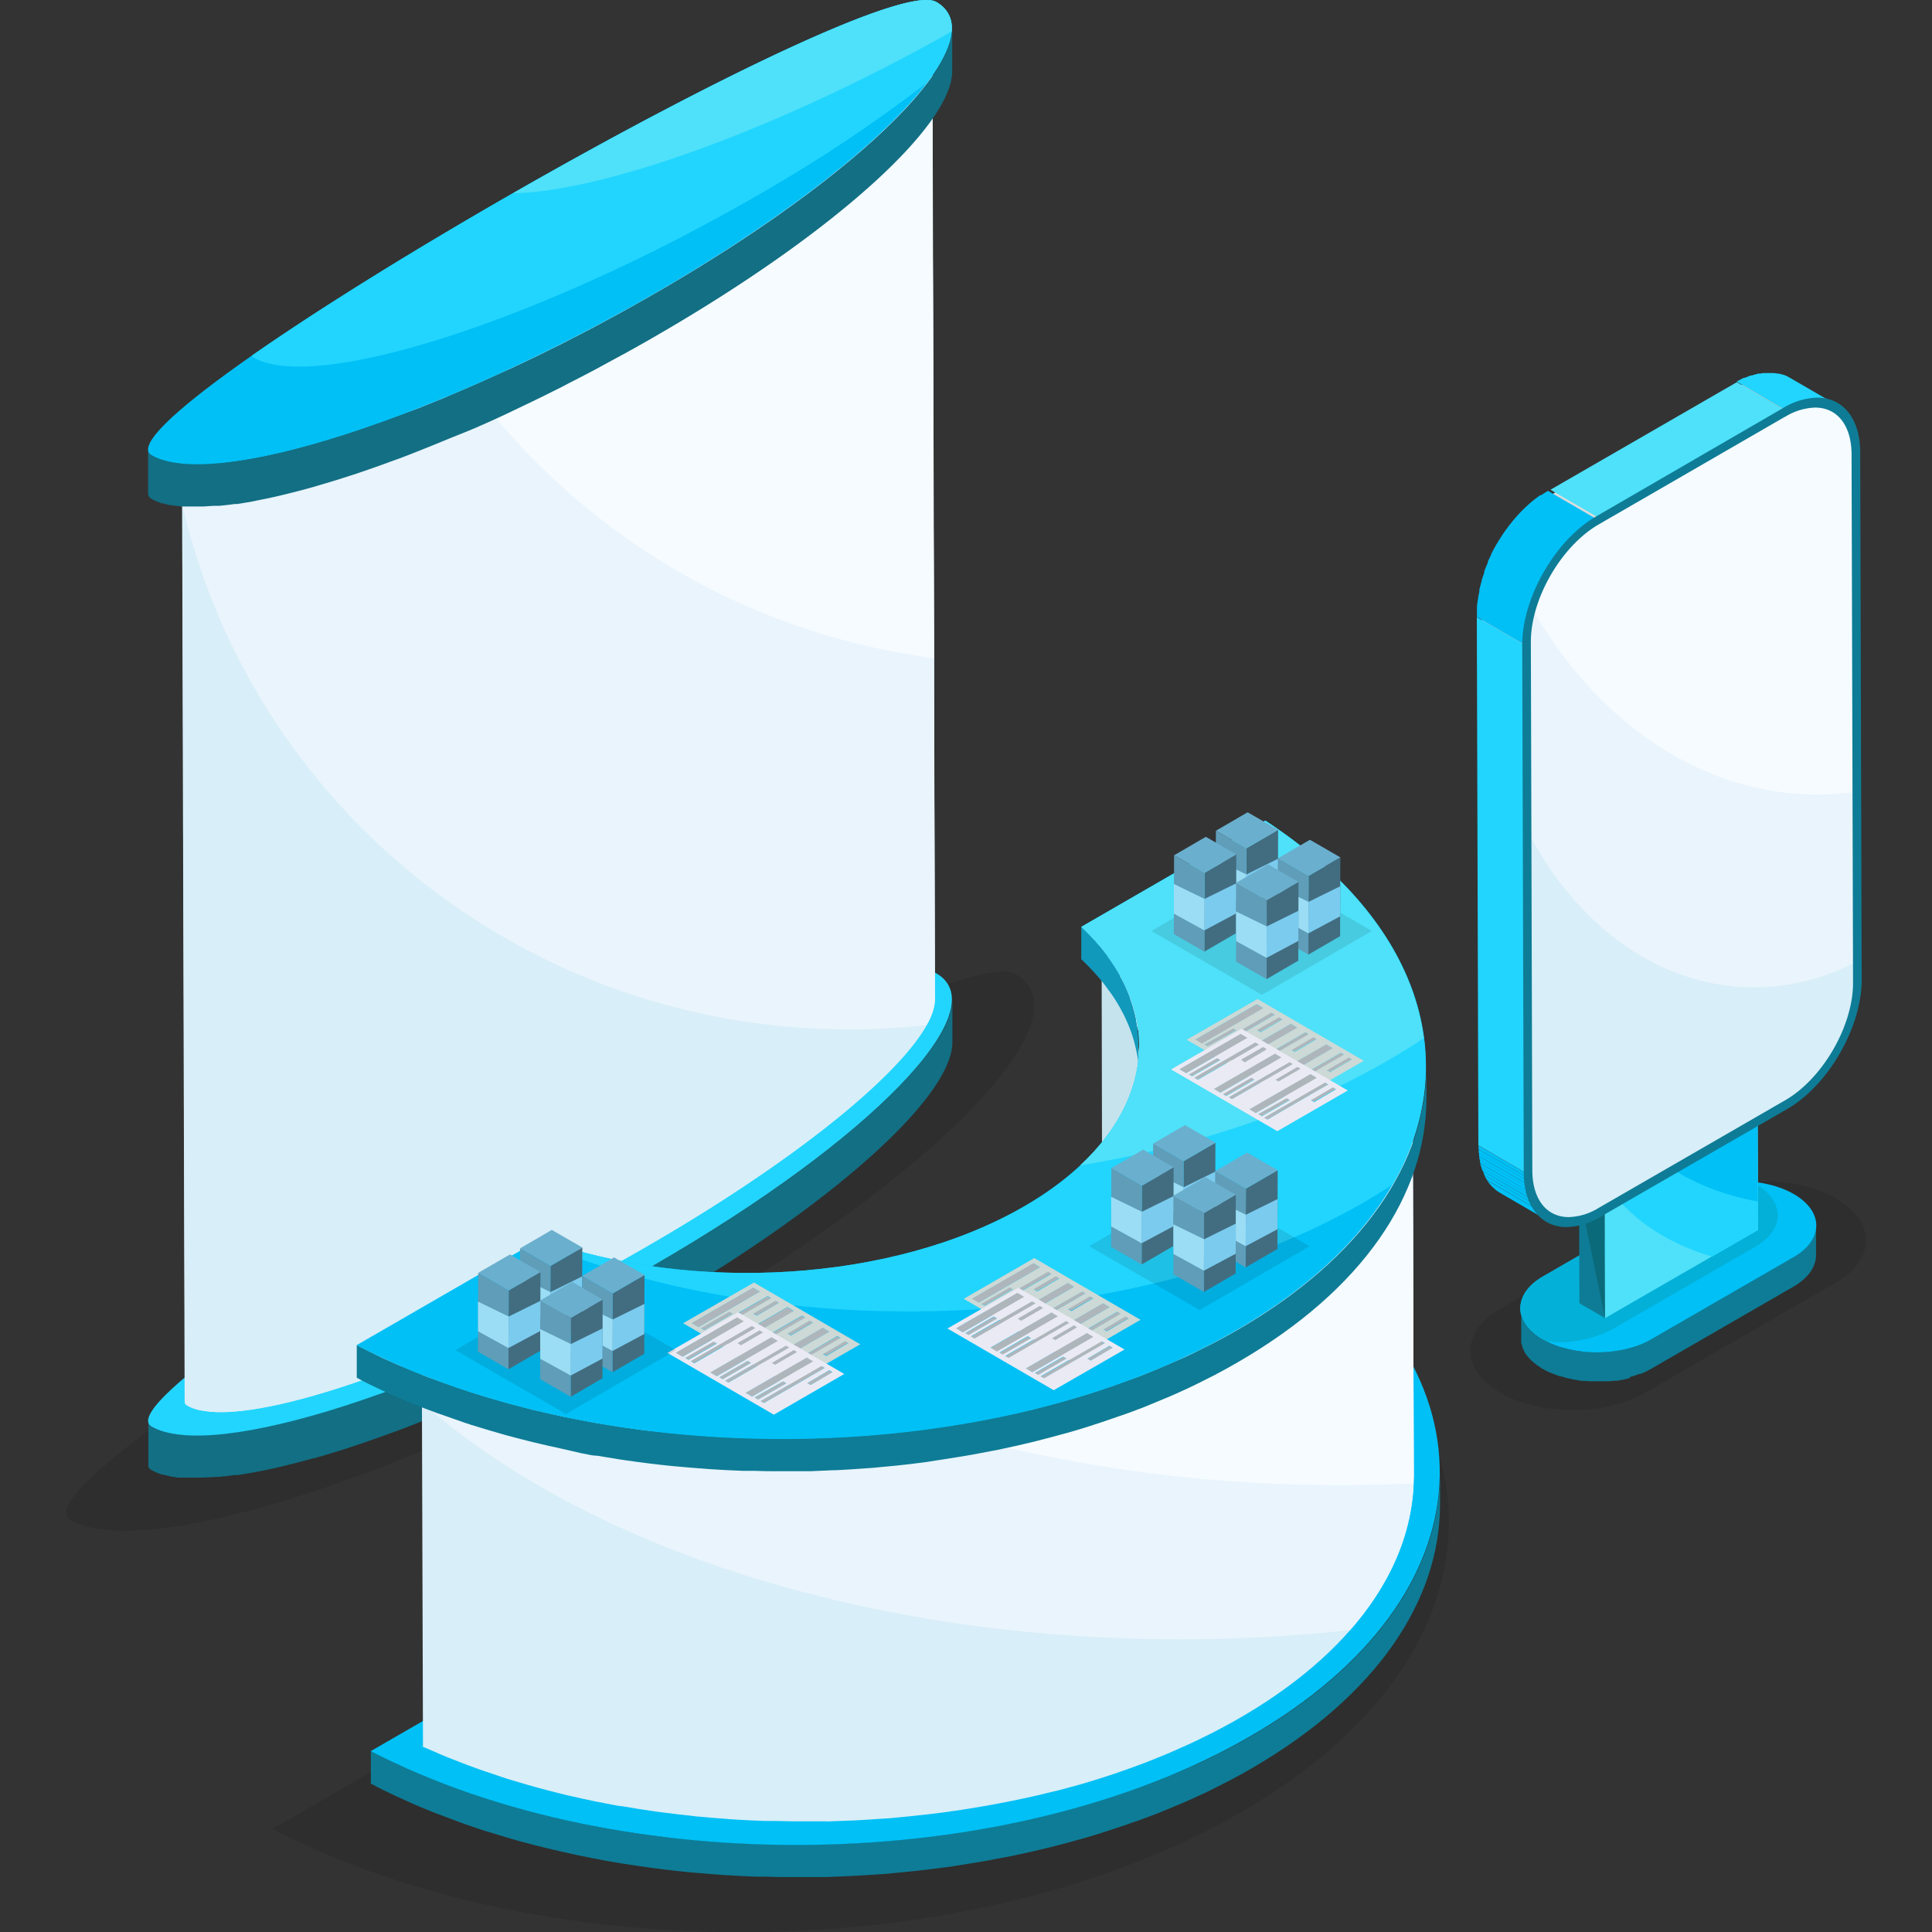 <svg id="Layer_1" data-name="Layer 1" xmlns="http://www.w3.org/2000/svg" xmlns:xlink="http://www.w3.org/1999/xlink" viewBox="0 0 300 300"><rect x="0" y="0" width="300" height="300" fill="#333333" stroke="none"/><defs><style>.cls-1{fill:#d8eef8;}.cls-2{fill:none;}.cls-3{opacity:0.1;}.cls-4{fill:#126f84;}.cls-5{fill:#22d5fe;}.cls-6{clip-path:url(#clip-path);}.cls-7{isolation:isolate;}.cls-8{fill:#e9f4fc;}.cls-9{fill:#f5fbff;}.cls-10{fill:#00c0f6;}.cls-11{fill:#4ee1f9;}.cls-12{fill:#0e7c96;}.cls-13{fill:#03b0d8;}.cls-14{fill:#0b6a7a;}.cls-15{fill:#0094be;}.cls-16{clip-path:url(#clip-path-2);}.cls-17{fill:#006480;}.cls-18{fill:#006885;}.cls-19{fill:#006c8a;}.cls-20{fill:#006f8f;}.cls-21{fill:#007394;}.cls-22{fill:#079;}.cls-23{fill:#007b9d;}.cls-24{fill:#007fa2;}.cls-25{fill:#0083a7;}.cls-26{fill:#0086ac;}.cls-27{fill:#008ab1;}.cls-28{clip-path:url(#clip-path-3);}.cls-29{fill:#858585;}.cls-30{fill:#8a8a8a;}.cls-31{fill:#8f8f8f;}.cls-32{fill:#949494;}.cls-33{fill:#999;}.cls-34{fill:#9e9e9e;}.cls-35{fill:#a3a3a3;}.cls-36{fill:#a8a8a8;}.cls-37{fill:#adadad;}.cls-38{fill:#b3b3b3;}.cls-39{fill:#b8b8b8;}.cls-40{fill:#bdbdbd;}.cls-41{fill:#c2c2c2;}.cls-42{fill:#c7c7c7;}.cls-43{fill:#ccc;}.cls-44{fill:#c5c5c5;}.cls-45{fill:#dcdcdc;}.cls-46{clip-path:url(#clip-path-4);}.cls-47{fill:#d1d1d1;}.cls-48{fill:#d6d6d6;}.cls-49{fill:#dbdbdb;}.cls-50{fill:#e0e0e0;}.cls-51{fill:#e6e6e6;}.cls-52{fill:#ebebeb;}.cls-53{fill:#f0f0f0;}.cls-54{fill:#f5f5f5;}.cls-55{fill:#fafafa;}.cls-56{clip-path:url(#clip-path-5);}.cls-57{fill:#fff;}.cls-58{clip-path:url(#clip-path-6);}.cls-59{fill:#c5e3ed;}.cls-60{fill:#1199bc;}.cls-61{fill:#aeb6bb;}.cls-62{fill:#ccd9d6;}.cls-63{fill:#eaeaf4;}.cls-64{fill:#426d80;}.cls-65{fill:#6aafce;}.cls-66{fill:#5f9db9;}.cls-67{fill:#7bcbef;}.cls-68{fill:#9addf4;}</style><clipPath id="clip-path"><path class="cls-1" d="M28.26,70.6q.21,73.5.41,147a.71.71,0,0,0,.39.65c7.87,4.57,39.85-6.5,71.42-24.73,26.81-15.48,44.71-31.14,44.69-38.31h0L145,81.7l-.21-73.5c0,7.17-17.87,22.84-44.69,38.32C68.49,64.74,36.51,75.82,28.65,71.25A.73.73,0,0,1,28.26,70.6Z"/></clipPath><clipPath id="clip-path-2"><path class="cls-2" d="M284.68,63.72l-7.35-4.27c1.93,1.12,3.12,3.49,3.13,6.87l7.35,4.27C287.8,67.21,286.6,64.83,284.68,63.72Z"/></clipPath><clipPath id="clip-path-3"><path class="cls-2" d="M284.68,63.72l-.74-.43L281.74,62l-4.41-2.56c-1.95-1.14-4.65-1-7.63.74l7.35,4.27C280,62.74,282.73,62.58,284.68,63.72Z"/></clipPath><clipPath id="clip-path-4"><path class="cls-2" d="M248.1,81.17a18.48,18.48,0,0,0-4.17,3.38l-7.35-4.27a18.48,18.48,0,0,1,4.17-3.38Zm-9.38-.89h.09l.25.15.27.16.28.16.27.16.29.16.29.17.29.17.29.17.29.17.29.17.28.16.29.17.27.16.28.16.26.15.26.15-.26-.15-.26-.15-.28-.16-.27-.16-.29-.17-.28-.16-.29-.17-.29-.17-.29-.17-.29-.17-.29-.17-.29-.16-.27-.16-.28-.16-.27-.16-.25-.15.16-.08.17-.08.17-.08.17-.09.19-.08.18-.08.19-.09.18-.08.19-.08.19-.08.19-.07.18-.07.19-.08.17-.06.18-.07.17-.06-.17.06-.18.07-.17.06-.19.08-.18.07-.19.07-.19.08-.19.08-.18.08-.19.09-.18.08-.19.08-.17.09-.17.08-.17.08-.16.08h-.09Zm5.74.43-.16-.09-.16-.1-.17-.1-.18-.1-.18-.1-.18-.11-.18-.1-.18-.11-.19-.11-.18-.1-.18-.11-.18-.1-.17-.1-.17-.1-.17-.1-.16-.09.16.09.17.1.17.1.17.1.18.1.18.11.18.1.19.11.18.11.18.1.18.11.18.1.18.1.17.1.16.1.16.09Zm0,0-.07.12-.08.12-.07.13-.08.13-.08.14-.08.14-.08.15-.08.14-.08.15-.07.15-.08.15-.07.15-.08.15-.07.14-.07.14-.06.14.06-.14.07-.14.07-.14.08-.15.07-.15.08-.15.07-.15.08-.15.08-.14.08-.15.08-.14.08-.14.08-.13.07-.13.08-.12.07-.12Z"/></clipPath><clipPath id="clip-path-5"><path class="cls-2" d="M243.93,84.55c-3.84,4.09-6.53,10-6.52,15.14l-7.35-4.27c0-5.1,2.68-11,6.52-15.14Zm-4.46,2.35.14-.15.15-.15.16-.15.16-.15.16-.16.17-.15.17-.16.17-.16.18-.15.17-.15.18-.15.17-.15.17-.14.17-.14.17-.13.16-.13-.29-.16-.3-.18-.3-.18-.32-.19-.31-.19-.33-.2-.32-.19-.33-.19-.33-.2-.32-.19-.33-.2-.32-.19-.31-.18-.3-.19-.3-.17-.29-.18-.08.18-.09.18-.1.18-.09.19-.09.2-.1.2-.09.21-.09.21-.09.21-.09.2-.09.21-.08.21-.08.21-.08.2-.07.19-.07.2.21.12.22.13.23.13.24.14.23.14.24.14.25.14.24.14.25.14.24.15.24.14.24.13.24.14.23.13.22.13.21.13Z"/></clipPath><clipPath id="clip-path-6"><path class="cls-2" d="M179.08,230.39v-5.06c0-6.38-3-12.76-9-18.37V212C176.07,217.63,179.06,224,179.08,230.39Z"/></clipPath></defs><title>Icons Event Management</title><g class="cls-3"><path d="M75.66,188.59C39,209.78,5.11,232.64,10.86,236c11.47,6.67,53.66-6.9,94.2-30.31s64.11-47.79,52.63-54.46C151.94,147.87,112.37,167.39,75.66,188.59Z"/></g><path class="cls-4" d="M23.13,221.12h0a1.13,1.13,0,0,0,.4.38,6.68,6.68,0,0,0,.89.43l.29.11.65.22c.34.1.71.19,1.09.27l.34.07.89.13.52.07.65,0,.86.05q.83,0,1.71,0h.12c.62,0,1.26-.06,1.92-.11l.6-.06c.75-.07,1.53-.16,2.33-.26l.49-.07,1.16-.18,1-.16,1.27-.25,1-.19c1-.22,2.15-.47,3.27-.75l.76-.19c1.11-.27,2.24-.58,3.41-.91l.72-.21c.9-.26,1.82-.54,2.76-.83l.91-.28q1.7-.54,3.45-1.14l.73-.25c1-.35,2-.72,3-1.09l1-.35c1.22-.45,2.45-.92,3.7-1.41l.79-.32c1-.41,2.08-.83,3.14-1.27l1.06-.44c1.27-.54,2.55-1.08,3.84-1.65l.71-.32c1.12-.49,2.24-1,3.37-1.52l1.1-.5c1.32-.62,2.65-1.24,4-1.89l.54-.27c1.2-.58,2.42-1.19,3.63-1.8l1.07-.54c1.38-.7,2.75-1.41,4.13-2.14l.26-.14c1.3-.69,2.61-1.4,3.91-2.12l1.07-.59q2.09-1.15,4.16-2.35c4.36-2.52,8.49-5,12.34-7.56,20.81-13.56,33.77-26.53,33.75-33.6l0,6.68c0,8.38-18.18,25-46.09,41.16q-2.07,1.2-4.16,2.35l-1.07.6-3.88,2.1-.3.16c-1.38.73-2.75,1.44-4.13,2.13l-1,.54c-1.24.63-2.48,1.24-3.72,1.84L83,213c-1.36.66-2.71,1.3-4.06,1.92l-1,.46c-1.19.55-2.37,1.08-3.55,1.6l-.55.24c-1.31.58-2.62,1.14-3.92,1.69l-1,.39c-1.11.46-2.21.91-3.3,1.34l-.48.2-.18.07c-1.27.5-2.52,1-3.75,1.43l-.89.33c-1.07.39-2.12.76-3.16,1.12l-.63.22c-1.2.41-2.37.8-3.53,1.17l-.79.24c-1,.31-2,.61-2.94.88l-.43.13-.15,0c-1.19.33-2.34.64-3.47.92l-.71.18c-1.13.28-2.24.53-3.31.76h-.05l-.77.15-1.4.27-.91.15c-.41.07-.82.14-1.22.19l-.16,0-.3,0c-.82.12-1.6.2-2.36.28l-.37,0h-.22c-.63.05-1.25.09-1.85.11h-.2c-.59,0-1.16,0-1.7,0h-.05l-.72,0-.74,0h0l-.42,0c-.33,0-.65-.08-1-.14h-.08c-.08,0-.15,0-.24-.06q-.59-.12-1.11-.27l-.19,0-.43-.16-.32-.12a8.14,8.14,0,0,1-.89-.43h0l-.16-.1-.13-.13-.1-.13h0a.54.54,0,0,1-.07-.13,1.17,1.17,0,0,1,0-.2.91.91,0,0,1,0-.17q0-3.35,0-6.68A.91.91,0,0,0,23.13,221.12Z"/><path class="cls-5" d="M77.31,182.17c-30.47,17.59-58.55,36.57-53.78,39.34,9.52,5.53,44.54-5.73,78.19-25.16s53.21-39.67,43.68-45.21C140.63,148.37,107.78,164.58,77.31,182.17Z"/><path class="cls-1" d="M28.26,70.6q.21,73.5.41,147a.71.71,0,0,0,.39.65c7.87,4.57,39.85-6.5,71.42-24.73,26.81-15.48,44.71-31.14,44.69-38.31h0L145,81.7l-.21-73.5c0,7.17-17.87,22.84-44.69,38.32C68.49,64.74,36.51,75.82,28.65,71.25A.73.73,0,0,1,28.26,70.6Z"/><g class="cls-6"><g class="cls-7"><path class="cls-1" d="M28.26,70.6l.41,147a.77.77,0,0,0,0,.15l-.42-147a.71.71,0,0,1,0-.14Z"/><path class="cls-1" d="M28.27,70.74l.42,147a.61.61,0,0,0,0,.13l-.41-147a.65.65,0,0,1,0-.13Z"/><path class="cls-1" d="M28.31,70.87l.41,147,.06.11L28.36,71a.54.54,0,0,1-.05-.11Z"/><path class="cls-1" d="M28.36,71l.42,147,.07.09-.42-147a.86.86,0,0,0-.07-.1Z"/><path class="cls-1" d="M28.43,71.08l.42,147a.76.76,0,0,0,.09.09l-.42-147-.09-.08Z"/><path class="cls-1" d="M28.52,71.16l.42,147,.12.08-.42-147-.12-.08Z"/><path class="cls-1" d="M28.64,71.24l.42,147h0a4.53,4.53,0,0,0,.44.23l-.42-147-.43-.22Z"/><path class="cls-1" d="M29.08,71.47l.42,147a8.13,8.13,0,0,0,1.84.57L30.93,72a8.06,8.06,0,0,1-1.85-.57Z"/><path class="cls-1" d="M30.93,72l.41,147q.53.09,1.11.15L32,72.19c-.39,0-.76-.09-1.11-.15Z"/><path class="cls-1" d="M32,72.19l.41,147c.36,0,.73.06,1.12.07l-.42-147c-.38,0-.76,0-1.11-.07Z"/><path class="cls-1" d="M33.15,72.26l.42,147c.43,0,.87,0,1.34,0l-.42-147c-.46,0-.91,0-1.34,0Z"/><path class="cls-1" d="M34.49,72.27l.42,147c.51,0,1.05,0,1.6-.09l-.42-147-1.6.09Z"/><path class="cls-1" d="M36.09,72.18l.42,147c.74-.06,1.52-.15,2.34-.26l-.42-147c-.81.12-1.59.2-2.34.27Z"/><path class="cls-1" d="M38.43,71.91l.42,147q1.66-.24,3.54-.63L42,71.28c-1.24.26-2.43.47-3.54.63Z"/><path class="cls-1" d="M42,71.28l.42,147c1.94-.4,4-.92,6.26-1.56l-.41-147c-2.23.64-4.33,1.16-6.27,1.56Z"/><path class="cls-1" d="M48.24,69.72l.41,147c4.39-1.25,9.29-2.93,14.52-5l-.42-147c-5.23,2.06-10.13,3.74-14.51,5Z"/><path class="cls-1" d="M62.75,64.73l.42,147a287.37,287.37,0,0,0,37.31-18.22c26.81-15.48,44.71-31.14,44.69-38.31l-.42-147c0,7.17-17.87,22.84-44.69,38.32A287.23,287.23,0,0,1,62.75,64.73Z"/></g></g><path class="cls-8" d="M28.35,71h0a.78.78,0,0,0,.29.28c.19.11.41.2.63.3l.42.15a3.82,3.82,0,0,0,.48.15,3.89,3.89,0,0,0,.49.12l.54.11.55.07.65.07.48,0,.74,0h.61l.72,0,.83,0,.63,0c.55,0,1.13-.12,1.72-.2l.43,0,.77-.13,1-.16.83-.16,1-.19q1.27-.27,2.64-.6l.64-.17c.82-.21,1.66-.43,2.51-.67l.45-.13c1-.27,2-.57,3-.88l.77-.25c.9-.28,1.81-.59,2.73-.9l.49-.17c1.06-.36,2.15-.75,3.24-1.16l.84-.3c1-.37,2-.76,3-1.16l.46-.18c1.24-.48,2.51-1,3.79-1.54l.87-.36c1.27-.53,2.55-1.08,3.85-1.65l.66-.3c1.2-.53,2.41-1.08,3.63-1.64l.72-.33c1.32-.62,2.66-1.25,4-1.91l1-.46c1.36-.67,2.74-1.35,4.13-2.06l.45-.23c1.3-.66,2.61-1.35,3.93-2l.83-.44q2.08-1.11,4.17-2.26l.87-.49q2.18-1.2,4.34-2.45C126.88,31,144.77,15.37,144.75,8.2l.42,147a8.56,8.56,0,0,1-1.32,4,107.58,107.58,0,0,1-11.84.66C81.3,159.9,38.91,125,28.28,78.2q0-3.81,0-7.6A.74.74,0,0,0,28.35,71Z"/><path class="cls-9" d="M76.38,58.86c1.32-.62,2.66-1.25,4-1.91l1-.46c1.36-.67,2.74-1.35,4.13-2.06l.45-.23c1.3-.66,2.61-1.35,3.93-2l.83-.44q2.08-1.11,4.17-2.26l.87-.49q2.18-1.2,4.34-2.45C126.88,31,144.77,15.37,144.75,8.2l.27,94a106.52,106.52,0,0,1-71.76-42l2.4-1.08Z"/><path class="cls-9" d="M79.91,34.81C51.33,51.31,24.71,69,28.65,71.25c7.86,4.57,39.84-6.51,71.41-24.73S150.85,9.8,143,5.23C139.06,2.94,108.5,18.3,79.91,34.81Z"/><path class="cls-4" d="M23.12,70.29h0a1.22,1.22,0,0,0,.4.38c.28.15.58.3.89.43l.3.11.64.22q.52.15,1.11.27l.32.07.9.13.53.07.7,0,.79,0c.55,0,1.13,0,1.72,0h.17c.61,0,1.23-.06,1.89-.11l.57,0c.77-.08,1.56-.16,2.37-.28l.46-.06,1.26-.2.86-.14,1.63-.32.59-.11c1.07-.22,2.19-.48,3.32-.76l.73-.18c1.12-.28,2.26-.59,3.44-.92l.63-.19c.95-.27,1.91-.56,2.89-.87l.82-.25c1.15-.37,2.32-.75,3.51-1.16l.66-.23c1-.35,2.07-.73,3.12-1.11l.91-.33L65,63.38l.78-.32,3.15-1.27,1-.44q1.9-.8,3.84-1.65l.73-.32c1.11-.49,2.22-1,3.34-1.51L79,57.36c1.32-.62,2.65-1.24,4-1.89l.58-.28,3.58-1.77,1.11-.57c1.36-.69,2.73-1.4,4.09-2.12l.33-.18c1.28-.68,2.57-1.37,3.85-2.08l1.08-.6c1.39-.77,2.77-1.55,4.16-2.35,27.9-16.11,46.1-32.77,46.08-41.15l0,6.68c0,8.38-18.18,25.05-46.08,41.15-1.39.81-2.78,1.59-4.17,2.36l-1.06.58q-2,1.08-3.9,2.12l-.28.15c-1.38.73-2.75,1.44-4.13,2.14l-1,.53c-1.24.62-2.47,1.24-3.69,1.83l-.47.23c-1.36.66-2.7,1.29-4,1.92l-1,.47c-1.16.54-2.31,1.06-3.46,1.56l-.63.28C72.53,67,71.24,67.5,70,68l-1,.41c-1.08.45-2.16.89-3.23,1.31l-.53.22-.19.07c-1.26.5-2.51,1-3.74,1.43l-.88.32c-1.07.4-2.13.77-3.17,1.13l-.62.22c-1.2.41-2.38.8-3.54,1.16l-.78.25c-1,.31-2,.6-2.93.88l-.44.13-.16.05c-1.18.33-2.33.64-3.46.92l-.72.18c-1.13.28-2.24.54-3.31.76h0l-.77.15L39,77.91l-.86.14-1.27.21-.15,0-.27,0c-.84.12-1.64.21-2.41.28l-.34,0h-.21c-.67,0-1.33.09-2,.11h-.1c-.6,0-1.17,0-1.72,0h-.05c-.25,0-.47,0-.71,0l-.75,0h0l-.4-.06c-.33,0-.67-.08-1-.14h-.07l-.23,0a11.63,11.63,0,0,1-1.13-.29l-.2,0-.43-.16-.31-.12a8.19,8.19,0,0,1-.89-.43h0a.83.83,0,0,1-.15-.11.77.77,0,0,1-.13-.12.57.57,0,0,1-.1-.13h0a.52.52,0,0,1-.06-.13.76.76,0,0,1-.06-.2s0-.11,0-.17c0-2.23,0-4.46,0-6.69A1,1,0,0,0,23.12,70.29Z"/><path class="cls-10" d="M77.31,31.34C46.84,48.93,18.75,67.9,23.52,70.68c9.54,5.54,44.56-5.73,78.21-25.16S154.93,5.85,145.39.31C140.63-2.46,107.78,13.75,77.31,31.34Z"/><path class="cls-5" d="M145.39.31c3.77,2.19,3,6.68-1.4,12.49a229.68,229.68,0,0,1-26.41,17.56C83.92,49.79,48.91,61.06,39.37,55.51a1,1,0,0,1-.3-.26C49.17,48.19,63,39.61,77.31,31.34,107.78,13.75,140.63-2.46,145.39.31Z"/><path class="cls-11" d="M145.39.31a4.52,4.52,0,0,1,2.38,4.58C121,20,93.87,29.76,79.69,30,109.47,12.92,140.75-2.39,145.39.31Z"/><g class="cls-3"><path d="M233,203.19c-6.24,3.61-6.28,9.45-.07,13.06s16.3,3.61,22.55,0l29.57-17.08c6.24-3.6,6.28-9.46.07-13.06s-16.3-3.61-22.55,0Z"/></g><path class="cls-12" d="M236.11,203.45c0,.13,0,.26,0,.39s0,.2.07.3.07.25.11.36.08.19.12.29.11.25.18.38.1.17.15.25a3.13,3.13,0,0,0,.29.42,2.15,2.15,0,0,0,.18.24,6.67,6.67,0,0,0,.52.55,1.7,1.7,0,0,0,.19.19l.37.31.33.26.42.28.46.3c.36.2.74.39,1.13.56a3.49,3.49,0,0,0,.34.15,9.38,9.38,0,0,0,.93.35c.12,0,.23.09.35.12l.6.18.48.13.67.14.44.09c.44.07.89.14,1.35.19l.46,0,.76.05.55,0c.21,0,.42,0,.62,0h.58l.58,0,.57-.05.59-.07.53-.07.63-.11.5-.1.72-.18.43-.11c.43-.13.86-.27,1.27-.43l.18-.08a13.14,13.14,0,0,0,1.6-.77l22.11-12.76c2.35-1.36,3.53-3.14,3.52-4.92v4.6c0,1.78-1.16,3.56-3.52,4.92l-22.1,12.76a13.14,13.14,0,0,1-1.6.77l-.12,0s0,0-.07,0c-.42.16-.84.31-1.28.43l-.1,0L253,214l-.76.19-.2.05-.3.05-.63.11-.25,0a2.48,2.48,0,0,1-.27,0l-.63.08-.26,0-.24,0-.66,0-.27,0h-1.4c-.29,0-.58,0-.86-.06l-.29,0h-.09c-.46,0-.92-.11-1.37-.19h-.06l-.36-.08-.69-.14-.47-.13c-.2-.06-.41-.11-.61-.18l-.13,0-.21-.08c-.32-.11-.64-.23-1-.36l-.33-.14c-.39-.18-.77-.36-1.13-.57l-.14-.09c-.11-.06-.21-.14-.31-.2l-.43-.29-.32-.26c-.13-.1-.26-.2-.38-.31l-.07-.06-.12-.12a6.39,6.39,0,0,1-.51-.55l-.11-.12-.08-.12c-.11-.14-.2-.28-.29-.42s-.08-.12-.11-.18a.2.2,0,0,1,0-.08,3.39,3.39,0,0,1-.18-.39c0-.06-.07-.13-.1-.2a.64.64,0,0,0,0-.07c0-.12-.07-.24-.1-.36s-.05-.16-.07-.24a.2.2,0,0,0,0-.07c0-.13,0-.25,0-.38l0-.24v-4.7C236.08,203.23,236.1,203.34,236.11,203.45Z"/><path class="cls-10" d="M239.6,198.2c-4.67,2.7-4.7,7.07-.06,9.77s12.19,2.7,16.86,0l22.11-12.76c4.67-2.7,4.7-7.08.06-9.78s-12.19-2.69-16.87,0Z"/><path class="cls-13" d="M239.6,198.2l22.1-12.76a18,18,0,0,1,10.23-1.94c.22.11.44.22.65.34,4.64,2.7,4.62,7.07-.05,9.77l-22.11,12.77a18.05,18.05,0,0,1-10.22,1.93c-.22-.11-.45-.22-.66-.34C234.9,205.27,234.93,200.9,239.6,198.2Z"/><polygon class="cls-12" points="249.13 170.16 245.15 167.85 245.25 202.37 249.23 204.68 249.13 170.16"/><polygon class="cls-14" points="249.13 170.16 245.15 167.85 245.28 185.62 249.23 204.68 249.13 170.16"/><polygon class="cls-11" points="249.13 170.16 249.23 204.68 272.96 190.98 272.86 156.46 249.13 170.16"/><path class="cls-5" d="M272.86,156.46,273,191l-7.15,4.13c-7.38-2.16-13.35-6.35-16.64-11.63l0-13.32Z"/><path class="cls-10" d="M272.94,186.57c-12.16-2.23-21.17-9.19-21.82-17.56l21.74-12.55Z"/><path class="cls-10" d="M230.44,182.37l0,.08Z"/><path class="cls-10" d="M229.78,180.28l0,.14Z"/><path class="cls-10" d="M230.05,181.37a1.34,1.34,0,0,1,.07.18A1.34,1.34,0,0,0,230.05,181.37Z"/><path class="cls-10" d="M230.93,183.28l.08.11Z"/><path class="cls-10" d="M236.92,182.71c0-.18,0-.36,0-.55v0c0,.42,0,.84.05,1.24,0,0,0-.08,0-.12Z"/><path class="cls-10" d="M240.26,189.48a5.35,5.35,0,0,1-.67-.47A5.35,5.35,0,0,0,240.26,189.48Z"/><path class="cls-10" d="M232.06,184.58l.18.16Z"/><path class="cls-10" d="M237,183.8l0-.3q.06.56.15,1.05c0-.07,0-.14,0-.21S237,184,237,183.8Z"/><path class="cls-10" d="M229.62,179.1a.57.57,0,0,0,0,.13A.57.57,0,0,1,229.62,179.1Z"/><path class="cls-10" d="M238.8,188.24a5.19,5.19,0,0,1-.44-.58A5.19,5.19,0,0,0,238.8,188.24Z"/><path class="cls-10" d="M233.27,185.42l-.36-.22,7.35,4.28Z"/><path class="cls-10" d="M237.47,185.82a6.65,6.65,0,0,0,.32.82,5.38,5.38,0,0,1-.24-.55C237.52,186,237.5,185.91,237.47,185.82Z"/><path class="cls-10" d="M237.83,186.74v0a7.37,7.37,0,0,0,.46.83l0,0A8.46,8.46,0,0,1,237.83,186.74Z"/><path class="cls-10" d="M239,188.43c.14.15.29.29.44.43C239.26,188.72,239.11,188.58,239,188.43Z"/><path class="cls-10" d="M231.62,184.16l-.17-.19Z"/><path class="cls-10" d="M237.2,184.9c0-.06,0-.14,0-.2.07.32.15.64.24.94a.88.88,0,0,0-.05-.15Z"/><path class="cls-10" d="M229.56,177.89v0l7.35,4.28v0Z"/><path class="cls-10" d="M236.92,182.71l-7.34-4.26c0-.19,0-.37,0-.56l7.35,4.27C236.91,182.35,236.91,182.53,236.92,182.71Z"/><path class="cls-10" d="M237,183.25,229.61,179l0-.53,7.34,4.26Z"/><path class="cls-10" d="M229.67,179.54c0-.11,0-.2,0-.31a.57.57,0,0,1,0-.13.49.49,0,0,1,0-.12l7.34,4.27s0,.08,0,.12,0,.09,0,.13l0,.3Z"/><path class="cls-10" d="M237.09,184.34l-7.34-4.26c0-.18-.05-.36-.08-.54L237,183.8C237,184,237.06,184.16,237.09,184.34Z"/><path class="cls-10" d="M229.87,180.64l-.06-.22,0-.14,0-.2,7.34,4.26c0,.07,0,.14,0,.21l0,.15c0,.06,0,.14,0,.2Z"/><path class="cls-10" d="M237.35,185.49,230,181.23a5.66,5.66,0,0,1-.15-.59l7.33,4.26Z"/><path class="cls-10" d="M230.23,181.83a2.33,2.33,0,0,1-.11-.28,1.34,1.34,0,0,0-.07-.18l0-.14,7.33,4.26a.88.88,0,0,1,.05.15,1.34,1.34,0,0,0,.07.18c0,.09.05.19.08.27Z"/><path class="cls-10" d="M230.49,182.48s0,0,0,0l0-.08c-.08-.17-.14-.36-.21-.54l7.32,4.26a5.38,5.38,0,0,0,.24.55l0,.08v0Z"/><path class="cls-10" d="M238.26,187.53l-7.34-4.27a6.5,6.5,0,0,1-.43-.78l7.34,4.26A8.46,8.46,0,0,0,238.26,187.53Z"/><path class="cls-10" d="M231,183.39l-.08-.11v0l7.34,4.27,0,0a.76.76,0,0,0,.08.11,5.19,5.19,0,0,0,.44.58,1.54,1.54,0,0,0,.17.19c.14.15.29.29.44.43l.18.15a5.35,5.35,0,0,0,.67.47l-7.35-4.28a5,5,0,0,1-.67-.46l-.18-.16a5.77,5.77,0,0,1-.44-.42l-.17-.19A5.19,5.19,0,0,1,231,183.39Z"/><polygon class="cls-15" points="287.81 70.59 280.46 66.32 280.69 148.33 288.04 152.6 287.81 70.59"/><g class="cls-7"><g class="cls-16"><g class="cls-7"><path class="cls-17" d="M284.68,63.72l-7.35-4.27a5.44,5.44,0,0,1,1.86,1.81l7.35,4.27a5.53,5.53,0,0,0-1.86-1.81Z"/><path class="cls-18" d="M286.54,65.53l-7.35-4.27c.15.24.28.48.41.74l7.34,4.27a5.81,5.81,0,0,0-.4-.74Z"/><path class="cls-19" d="M286.94,66.27,279.6,62c.09.19.17.4.25.61l7.35,4.27a5.59,5.59,0,0,0-.26-.61Z"/><path class="cls-20" d="M287.2,66.88l-7.35-4.27c.07.18.13.37.19.56l7.35,4.27c-.06-.19-.12-.38-.19-.56Z"/><path class="cls-21" d="M287.39,67.44,280,63.17c0,.18.1.36.14.55L287.53,68c0-.19-.09-.37-.14-.55Z"/><path class="cls-22" d="M287.53,68l-7.35-4.27c0,.17.08.34.11.52l7.34,4.27c0-.18-.06-.35-.1-.52Z"/><path class="cls-23" d="M287.63,68.51l-7.34-4.27c0,.17,0,.34.07.51L287.71,69c0-.17,0-.34-.08-.51Z"/><path class="cls-24" d="M287.71,69l-7.35-4.27.06.52,7.35,4.27-.06-.52Z"/><path class="cls-25" d="M287.77,69.54l-7.35-4.27,0,.5L287.8,70l0-.5Z"/><path class="cls-26" d="M287.8,70l-7.35-4.27c0,.17,0,.34,0,.52l7.35,4.27c0-.18,0-.35,0-.52Z"/><path class="cls-27" d="M287.81,70.56l-7.35-4.27v0l7.35,4.27v0Z"/></g></g></g><g class="cls-7"><g class="cls-28"><g class="cls-7"><path class="cls-29" d="M284.68,63.72l-7.35-4.27a5.75,5.75,0,0,0-.87-.41l7.35,4.27a5.75,5.75,0,0,1,.87.41Z"/><path class="cls-30" d="M283.81,63.31,276.46,59a5.89,5.89,0,0,0-.75-.2l7.34,4.27a6.53,6.53,0,0,1,.76.2Z"/><path class="cls-31" d="M283.05,63.11l-7.34-4.27a6.17,6.17,0,0,0-.62-.09L282.44,63a6,6,0,0,1,.61.09Z"/><path class="cls-32" d="M282.44,63l-7.35-4.27a5.12,5.12,0,0,0-.56,0L281.88,63a5.25,5.25,0,0,1,.56,0Z"/><path class="cls-33" d="M281.88,63l-7.35-4.27-.5,0L281.38,63l.5,0Z"/><path class="cls-34" d="M281.38,63,274,58.74a3.91,3.91,0,0,0-.48,0l7.35,4.27.48-.05Z"/><path class="cls-35" d="M280.9,63.06l-7.35-4.27-.47.07,7.35,4.27.47-.07Z"/><path class="cls-36" d="M280.43,63.13l-7.35-4.27-.44.1L280,63.23l.44-.1Z"/><path class="cls-37" d="M280,63.23,272.64,59l-.44.12,7.35,4.27.44-.12Z"/><path class="cls-38" d="M279.55,63.35l-7.35-4.27-.43.14,7.35,4.27.43-.14Z"/><path class="cls-39" d="M279.12,63.49l-7.35-4.27-.43.16,7.35,4.28.43-.17Z"/><path class="cls-40" d="M278.69,63.66l-7.35-4.28-.43.19,7.35,4.27a3.93,3.93,0,0,1,.43-.18Z"/><path class="cls-41" d="M278.26,63.84l-7.35-4.27-.43.2L277.83,64l.43-.2Z"/><path class="cls-42" d="M277.83,64l-7.35-4.27L270,60l7.35,4.27.44-.23Z"/><path class="cls-43" d="M277.39,64.27,270,60l-.34.19,7.35,4.27.34-.19Z"/></g></g></g><path class="cls-5" d="M283.49,62.17a6.13,6.13,0,0,0-.86-.11h-.18a6.32,6.32,0,0,0-.87,0h-.1a8.23,8.23,0,0,0-1,.14l-.09,0a10.32,10.32,0,0,0-1,.29l-.08,0a10.81,10.81,0,0,0-1.09.44l-.06,0a12.37,12.37,0,0,0-1.14.59l-7.35-4.27.36-.2.47-.25.31-.14.06,0,.09,0,.46-.19.46-.17.09,0,.06,0,.31-.1.47-.13.24-.06.09,0,.15,0,.5-.08.31,0h.2a4.87,4.87,0,0,1,.54,0h.59a6.57,6.57,0,0,1,.66.09h0l.14,0c.22.05.44.1.65.17l.05,0a5.39,5.39,0,0,1,.88.4l7,4.06.37.21a5.49,5.49,0,0,0-.89-.4,5,5,0,0,0-.69-.2Z"/><polygon class="cls-44" points="237.41 99.69 230.06 95.42 230.3 177.43 237.64 181.7 237.41 99.69"/><polygon class="cls-45" points="277.05 64.46 269.7 60.19 240.75 76.9 248.1 81.17 277.05 64.46"/><polygon class="cls-5" points="236.67 100.11 236.91 182.13 229.56 177.85 229.32 95.84 236.67 100.11"/><polygon class="cls-11" points="277.05 63.61 269.7 59.34 240.75 76.05 248.1 80.32 277.05 63.61"/><g class="cls-7"><g class="cls-46"><g class="cls-7"><path class="cls-43" d="M248.1,81.17l-7.35-4.27-.1.06L248,81.23l.1-.06Z"/><path class="cls-47" d="M248,81.23,240.65,77l-.46.28,7.35,4.27.46-.28Z"/><path class="cls-48" d="M247.54,81.51l-7.35-4.27-.45.3,7.35,4.27.45-.3Z"/><path class="cls-49" d="M247.09,81.81l-7.35-4.27-.46.33,7.35,4.27.46-.33Z"/><path class="cls-50" d="M246.63,82.14l-7.35-4.27a5.32,5.32,0,0,0-.47.36l7.35,4.27a5.32,5.32,0,0,1,.47-.36Z"/><path class="cls-51" d="M246.16,82.5l-7.35-4.27q-.24.18-.48.39l7.35,4.27q.24-.21.48-.39Z"/><path class="cls-52" d="M245.68,82.89l-7.35-4.27-.47.41,7.35,4.27.47-.41Z"/><path class="cls-53" d="M245.21,83.3,237.86,79l-.47.44,7.34,4.27.48-.44Z"/><path class="cls-54" d="M244.73,83.74l-7.34-4.27c-.16.14-.31.29-.46.45l7.35,4.27.45-.45Z"/><path class="cls-55" d="M244.28,84.19l-7.35-4.27c-.14.14-.29.3-.43.46l7.35,4.26.43-.45Z"/></g></g></g><g class="cls-7"><g class="cls-56"><g class="cls-7"><path class="cls-55" d="M244.28,84.19l-7.35-4.27c-.14.14-.29.3-.43.46l7.35,4.26.43-.45Z"/><path class="cls-57" d="M243.85,84.64l-7.35-4.26-.42.46,7.35,4.27.42-.47Z"/><path class="cls-57" d="M243.43,85.11l-7.35-4.27-.42.48L243,85.59l.42-.48Z"/><path class="cls-57" d="M243,85.59l-7.35-4.27-.41.51,7.35,4.27.41-.51Z"/><path class="cls-57" d="M242.6,86.1l-7.35-4.27-.48.63,7.35,4.27.48-.63Z"/><path class="cls-57" d="M242.12,86.73l-7.35-4.27c-.23.31-.46.64-.68,1l7.35,4.27c.22-.33.45-.66.68-1Z"/><path class="cls-57" d="M241.44,87.7l-7.35-4.27c-.27.41-.54.84-.8,1.27L240.64,89c.26-.44.53-.87.8-1.28Z"/><path class="cls-57" d="M240.64,89l-7.35-4.28c-.18.32-.36.63-.53,1l7.35,4.27c.17-.32.35-.63.53-.94Z"/><path class="cls-57" d="M240.11,89.92l-7.35-4.27-.33.64,7.35,4.27c.1-.21.22-.43.33-.64Z"/><path class="cls-57" d="M239.78,90.56l-7.35-4.27c-.1.19-.18.38-.27.57l7.34,4.27c.09-.19.18-.38.28-.57Z"/><path class="cls-57" d="M239.5,91.13l-7.34-4.27c-.09.17-.16.35-.24.52l7.35,4.27c.07-.17.15-.35.23-.52Z"/><path class="cls-57" d="M239.27,91.65l-7.35-4.27c-.08.17-.15.34-.22.51l7.35,4.27c.07-.17.14-.34.22-.51Z"/><path class="cls-55" d="M239.05,92.16l-7.35-4.27-.21.53,7.35,4.27c.06-.18.13-.35.21-.53Z"/><path class="cls-54" d="M238.84,92.69l-7.35-4.27c-.07.17-.14.35-.2.52l7.35,4.27c.06-.17.13-.35.2-.52Z"/><path class="cls-53" d="M238.64,93.21l-7.35-4.27-.19.55,7.35,4.27c.06-.18.12-.36.19-.55Z"/><path class="cls-52" d="M238.45,93.76l-7.35-4.27-.18.55,7.35,4.27.18-.55Z"/><path class="cls-51" d="M238.27,94.31,230.92,90c-.06.19-.11.38-.16.57l7.35,4.27c0-.19.1-.38.16-.57Z"/><path class="cls-50" d="M238.11,94.88l-7.35-4.27q-.09.28-.15.57L238,95.45c.05-.19.1-.38.16-.57Z"/><path class="cls-49" d="M238,95.45l-7.34-4.27c-.05.19-.09.37-.13.56L237.83,96c0-.19.08-.37.12-.56Z"/><path class="cls-48" d="M237.83,96l-7.35-4.27c0,.19-.08.37-.12.56l7.35,4.27.12-.56Z"/><path class="cls-47" d="M237.71,96.57l-7.35-4.27-.09.54,7.35,4.27.09-.54Z"/><path class="cls-43" d="M237.62,97.11l-7.35-4.27c0,.18-.05.36-.08.54l7.35,4.27c0-.18.05-.36.08-.54Z"/><path class="cls-42" d="M237.54,97.65l-7.35-4.27-.06.52,7.35,4.27.06-.52Z"/><path class="cls-41" d="M237.48,98.17l-7.35-4.27c0,.17,0,.35,0,.52l7.35,4.27c0-.17,0-.35,0-.52Z"/><path class="cls-40" d="M237.44,98.69l-7.35-4.27c0,.17,0,.34,0,.52l7.35,4.27c0-.18,0-.35,0-.52Z"/><path class="cls-39" d="M237.42,99.21l-7.35-4.27c0,.16,0,.32,0,.48l7.35,4.27c0-.16,0-.32,0-.48Z"/></g></g></g><path class="cls-1" d="M248.1,81.17c-5.91,3.42-10.71,11.72-10.69,18.52l.23,82c0,6.8,4.85,9.54,10.76,6.13l29-16.71c5.92-3.42,10.71-11.72,10.69-18.52l-.23-82c0-6.79-4.84-9.55-10.76-6.13Z"/><path class="cls-10" d="M245.84,81.89l-.1.08c-.33.27-.67.56-1,.86a.94.94,0,0,1-.1.1c-.33.3-.64.62-1,.95l-.07.08c-.34.36-.66.72-1,1.1h0a26.92,26.92,0,0,0-1.74,2.35l-.48.77-.36.58-.17.32c-.2.35-.4.7-.58,1.06l-.06.12c-.22.44-.43.88-.63,1.33a.14.14,0,0,0,0,.06c-.19.44-.38.89-.54,1.33l0,.08c-.17.46-.32.92-.46,1.37a.64.64,0,0,1,0,.07q-.2.66-.36,1.32a.59.59,0,0,1,0,.13q-.16.67-.27,1.35v0c-.07.45-.13.9-.17,1.35v.11c0,.44-.06.89-.06,1.32l-7.35-4.27c0-.17,0-.34,0-.51s0-.37,0-.55a2.11,2.11,0,0,1,0-.26.37.37,0,0,1,0-.11c0-.07,0-.13,0-.19l.06-.56.09-.57v0l.09-.53c0-.2.08-.4.13-.6a1.89,1.89,0,0,1,0-.23.36.36,0,0,0,0-.1,2.61,2.61,0,0,0,.06-.27c.06-.2.11-.4.16-.61s.09-.31.14-.46,0,0,0-.07,0,0,0-.07c.06-.2.13-.4.19-.6l.21-.58,0-.12,0-.08.14-.36c.07-.19.15-.37.22-.56l.18-.41a.14.14,0,0,0,0-.06l0-.08h0c.08-.18.16-.37.25-.55s.19-.41.3-.61a1,1,0,0,0,0-.1l.06-.11.25-.48.34-.61.15-.27.08-.13.31-.51.47-.73a.75.75,0,0,1,.07-.12c.23-.34.47-.68.71-1,0,0,0,0,0,0h0c.16-.23.33-.45.51-.67l.42-.53h0l.44-.52.45-.49.07-.08.07-.07.33-.35.48-.47.15-.14.11-.1.24-.23.51-.45.22-.17.12-.1.17-.14.5-.38.36-.26.08,0,.06,0,.49-.32.48-.29.11-.07,7.35,4.27c-.39.23-.77.47-1.15.73l-.07,0C246.53,81.35,246.18,81.61,245.84,81.89Z"/><path class="cls-8" d="M248.1,81.17l29-16.71c5.92-3.42,10.74-.66,10.76,6.13l.22,78.85a34.09,34.09,0,0,1-15.7,3.89c-14.49,0-27.26-9.36-34.83-23.61l-.09-30C237.39,92.89,242.19,84.59,248.1,81.17Z"/><path class="cls-9" d="M248.1,81.17l29-16.71c5.92-3.42,10.74-.66,10.76,6.13L288,123a43.69,43.69,0,0,1-5.74.39c-18.08,0-34.11-11.2-44.11-28.46C239.63,89.38,243.53,83.81,248.1,81.17Z"/><path class="cls-12" d="M277.05,63.61c6.32-3.65,11.48-.72,11.5,6.55l.23,82c0,7.27-5.1,16.15-11.43,19.8l-28.94,16.71c-6.32,3.65-11.48.71-11.5-6.55l-.24-82c0-7.26,5.11-16.14,11.43-19.79ZM237.64,181.7c0,6.8,4.85,9.54,10.76,6.13l29-16.71c5.92-3.42,10.71-11.72,10.69-18.52l-.23-82c0-6.79-4.84-9.55-10.76-6.13l-29,16.71c-5.91,3.42-10.71,11.72-10.69,18.52l.23,82Z"/><path class="cls-12" d="M236.61,182.13l-.24-82c0-7.36,5.17-16.35,11.58-20L276.9,63.35a10.66,10.66,0,0,1,5.29-1.61c4,0,6.65,3.3,6.66,8.42l.23,82c0,7.36-5.17,16.36-11.58,20.06l-28.95,16.71a10.59,10.59,0,0,1-5.27,1.61C239.24,190.55,236.62,187.24,236.61,182.13ZM277.2,63.87,248.25,80.58C242,84.18,237,92.94,237,100.11l.23,82c0,4.83,2.34,7.83,6.08,7.83a10.11,10.11,0,0,0,5-1.52l28.94-16.72c6.25-3.6,11.31-12.37,11.29-19.54l-.24-82c0-4.82-2.33-7.82-6.06-7.82A10,10,0,0,0,277.2,63.87ZM237.34,181.7l-.23-82c0-6.89,4.85-15.31,10.84-18.78L276.9,64.2a10,10,0,0,1,5-1.51c3.79,0,6.24,3.1,6.26,7.9l.23,82c0,6.89-4.84,15.31-10.84,18.78l-28.95,16.71a10,10,0,0,1-5,1.51h0C239.81,189.6,237.36,186.5,237.34,181.7Zm39.86-117L248.25,81.43C242.42,84.8,237.69,93,237.71,99.69l.23,82c0,4.5,2.18,7.3,5.66,7.3h0a9.37,9.37,0,0,0,4.65-1.43l28.95-16.71c5.83-3.37,10.56-11.56,10.54-18.26l-.23-82c0-4.5-2.18-7.3-5.66-7.3A9.37,9.37,0,0,0,277.2,64.72Z"/><g class="cls-3"><path d="M73.74,265.82,42.31,284c42.92,22.2,108.91,21.34,150.32-2.56s43.1-62.14,4.92-87.07l-31.44,18.15c15.93,14.94,12.64,34.82-9.83,47.79S99.49,275.09,73.74,265.82Z"/></g><g class="cls-7"><g class="cls-58"><g class="cls-7"><path class="cls-25" d="M170.07,207V212a35.15,35.15,0,0,1,3.56,3.85v-5.05a35.3,35.3,0,0,0-3.56-3.86Z"/><path class="cls-24" d="M173.63,210.82v5.05a29.37,29.37,0,0,1,2.43,3.62v-5.06a29.65,29.65,0,0,0-2.43-3.61Z"/><path class="cls-23" d="M176.06,214.43v5.06a23.46,23.46,0,0,1,1.62,3.46v-5.06a25.69,25.69,0,0,0-1.62-3.46Z"/><path class="cls-22" d="M177.68,217.89V223a21.41,21.41,0,0,1,1,3.42l0-5.06a23.13,23.13,0,0,0-1-3.42Z"/><path class="cls-21" d="M178.66,221.31l0,5.06a20.6,20.6,0,0,1,.39,3.48v-5.06a20.62,20.62,0,0,0-.4-3.48Z"/><path class="cls-20" d="M179.06,224.79v5.06c0,.18,0,.36,0,.54v-5.06c0-.17,0-.36,0-.54Z"/></g></g></g><path class="cls-12" d="M70,282.43c-.89-.33-1.77-.68-2.65-1l-1.62-.66c-1-.39-1.88-.8-2.8-1.22-.45-.2-.9-.39-1.34-.6-1.36-.63-2.7-1.28-4-2v-5.05c1.31.68,2.65,1.32,4,2l1.34.59c.93.42,1.86.83,2.8,1.22.54.23,1.09.44,1.63.66l2.65,1,1.74.63c.89.31,1.77.62,2.67.91l1.83.6,2.46.74,1.92.56,2.55.68,1.9.48c.89.22,1.79.42,2.69.62l1.83.41,2.92.58,1.74.33.92.16c1,.18,2.09.35,3.14.51l1.17.17c1.28.19,2.56.36,3.85.52l.28,0c1.21.14,2.43.27,3.64.39,1.38.13,2.76.24,4.15.34l1,.07c1.72.12,3.43.2,5.16.26l1.5,0c1.12,0,2.23.06,3.35.07h1.87l3,0,2.08-.06,2.66-.1,2.13-.12,2.61-.18,2.17-.18,2.56-.25c.71-.07,1.43-.15,2.14-.24l2.58-.32,2.06-.29,2.83-.44,1.91-.32c1-.18,2-.37,3-.57l1.7-.33c1.64-.35,3.26-.71,4.87-1.1l.58-.15c1.41-.35,2.8-.72,4.19-1.11,1.22-.34,2.43-.7,3.63-1.07l.21-.07c1.18-.37,2.34-.75,3.5-1.15l1-.37c.94-.33,1.87-.68,2.8-1l.91-.35c.77-.3,1.53-.62,2.28-.93l1.63-.67,2.29-1c.48-.22,1-.43,1.45-.66.84-.4,1.67-.83,2.5-1.25.38-.19.76-.37,1.13-.57,1.19-.62,2.37-1.26,3.52-1.93,19.64-11.34,29.45-26.22,29.4-41.08,0,1.69,0,3.37,0,5.06,0,14.86-9.77,29.74-29.41,41.08-1.15.66-2.32,1.3-3.51,1.93l-1.18.59c-.81.41-1.62.83-2.46,1.23-.48.23-1,.44-1.47.67-.75.34-1.5.69-2.27,1l-1.62.68c-.62.25-1.23.52-1.85.76l-.43.17-.91.34c-.93.36-1.86.7-2.8,1l-1.06.38c-1.15.39-2.31.78-3.47,1.14l-.24.08c-1,.32-2.1.64-3.16.94-.15.05-.31.08-.46.12-1.39.4-2.79.77-4.21,1.12l-.56.14c-1.61.4-3.23.76-4.87,1.1l-.34.08-1.37.26c-1,.19-2,.39-2.95.56-.64.12-1.27.22-1.92.32q-1.41.24-2.82.45l-.8.13-1.27.16-2.57.32-2.15.24-2.56.25-1.13.11-1,.07-2.6.17q-1.06.07-2.13.12l-2.67.11-1.36.05h-.72c-1,0-2,0-3,0-.65,0-1.29,0-1.94,0-1,0-2.1,0-3.14-.06l-1.46,0-.27,0c-1.7-.06-3.4-.15-5.09-.26l-1.14-.08c-1.32-.1-2.65-.21-4-.33l-.58-.05c-2.44-.25-4.87-.55-7.27-.9l-1.09-.16c-1.1-.16-2.19-.34-3.28-.53l-.79-.14-.38-.06-1.57-.31c-.91-.17-1.81-.35-2.72-.54l-1.94-.43c-.86-.2-1.73-.39-2.59-.6l-2-.5c-.84-.21-1.68-.43-2.51-.66l-1.93-.56-2.46-.75-.87-.26c-.33-.1-.64-.22-1-.33l-2.66-.91Z"/><path class="cls-10" d="M86.12,255.43,57.56,271.92c39,20.17,99,19.39,136.61-2.33s39.17-56.46,4.47-79.12L170.07,207c14.47,13.58,11.48,31.64-8.94,43.43S109.52,263.85,86.12,255.43Z"/><path class="cls-1" d="M73.67,274.47c-.84-.3-1.67-.61-2.49-.94l-1.57-.61c-.89-.37-1.77-.74-2.65-1.13-.42-.19-.86-.36-1.28-.56-1.28-.58,1.25.63,0,0l-.18-59c1.24.63-1.28-.58,0,0l1.34.58c.86.38,1.72.75,2.59,1.1.53.22,1.07.42,1.6.63.81.32,1.63.63,2.45.93l1.71.61,2.49.83,1.77.56,2.29.68,1.87.52c.78.22,1.56.41,2.34.61l1.89.47,2.44.55c.62.13,1.23.28,1.86.4.87.18,1.74.35,2.62.51.56.11,1.12.22,1.68.31,1.77.31,3.54.59,5.33.84l1.37.18c1.44.18,2.88.35,4.33.5l1.45.15c1.25.12,2.51.22,3.76.3l1.09.09c1.61.1,3.22.18,4.84.24l1.64,0,3,.06c.64,0,1.28,0,1.91,0,.91,0,1.82,0,2.73,0l2.05-.06c.82,0,1.63,0,2.44-.09l2.11-.12c.8,0,1.6-.1,2.39-.16l2.12-.17c.8-.07,1.6-.14,2.39-.23l2.07-.22,2.37-.29,2.06-.28c.87-.12,1.73-.26,2.59-.4l1.89-.31c.9-.15,1.78-.32,2.67-.49l1.77-.34c1.53-.32,3.06-.65,4.57-1l.69-.17c1.29-.32,2.57-.65,3.84-1s2.32-.64,3.46-1l.16-.05c1.13-.35,2.24-.71,3.35-1.08l1-.35c.89-.3,1.76-.62,2.63-.94l.9-.33,2.12-.85,1.58-.64c.72-.3,1.43-.62,2.14-.94.47-.21.95-.41,1.41-.63.78-.36,1.53-.74,2.29-1.11l1.16-.57c1.13-.58,2.24-1.18,3.34-1.79,18.64-10.5,28-24.29,27.91-38.06q.09,29.5.17,59c0,13.77-9.27,27.56-27.91,38.06-1.09.61-2.21,1.21-3.33,1.79l-1.17.57c-.76.38-1.51.75-2.29,1.11-.46.22-.94.42-1.41.63-.71.32-1.42.64-2.14.94-.51.22-1,.42-1.56.64l-1.73.7-.41.15-.89.33c-.87.32-1.75.64-2.63.94l-1,.35c-1.08.36-2.17.72-3.27,1.05l-.25.08c-1,.3-2,.6-3,.87l-.43.11c-1.32.37-2.66.71-4,1l-.53.14c-1.53.36-3.07.7-4.62,1l-.32.07-1.32.25c-.92.18-1.84.35-2.78.51l-1.87.31c-.86.14-1.73.28-2.6.4-.27,0-.53.09-.8.12l-1.25.16-2.38.29-2.06.22c-.8.09-1.6.16-2.4.23l-1.09.11-1,.06-2.4.16-2.11.12-2.44.09-1.34.05H128c-.91,0-1.82,0-2.72,0h-1.92l-3-.06-1.38,0h-.26c-1.61-.06-3.23-.14-4.84-.24-.37,0-.73-.06-1.1-.09-1.25-.08-2.5-.18-3.74-.3l-.56-.05c-.3,0-.6-.07-.91-.1-1.44-.15-2.88-.32-4.31-.5l-1.38-.18c-1.79-.25-3.56-.53-5.33-.84l-.23,0L95,280.22l-2.68-.52-1.77-.38L88,278.75l-1.8-.45-2.42-.63-1.82-.51-2.33-.69-.83-.25-.93-.31c-.84-.27-1.67-.55-2.5-.84C74.79,274.88,74.22,274.68,73.67,274.47Z"/><path class="cls-8" d="M88.83,195.44,61.71,210.71c37,18.7,94,18,129.71-2.15s37.18-52.31,4.24-73.31l-25.91,14.59c13.74,12.59,9.69,30-9.7,40.93S111.05,203.24,88.83,195.44Z"/><path class="cls-59" d="M172.35,150.52l.13.21c.35.54.67,1.08,1,1.63a.64.64,0,0,0,.08.14.61.61,0,0,0,.07.14c.27.5.52,1,.76,1.5l.09.21c.22.46.42.93.61,1.4l.07.18a.3.3,0,0,1,0,.1c.18.47.36.95.51,1.43,0,.1.07.2.1.3.13.41.25.83.36,1.25a1.52,1.52,0,0,1,.06.2l0,.1c.12.48.23.95.33,1.43,0,.1,0,.19.05.29.08.4.14.79.2,1.19a1.85,1.85,0,0,1,0,.23c0,.05,0,.1,0,.15.06.49.12,1,.16,1.45a1.21,1.21,0,0,0,0,.19c0,.43,0,.87.06,1.3a1.41,1.41,0,0,1,0,.21c0,.16,0,.34,0,.51l.12,60.3c0-.24,0-.48,0-.72q0-.65-.06-1.29c0-.07,0-.13,0-.19,0-.49-.09-1-.15-1.45l-.06-.38c-.06-.4-.12-.79-.2-1.19l-.06-.3c-.09-.47-.2-.94-.32-1.41l-.09-.34c-.11-.4-.23-.81-.36-1.21a3,3,0,0,0-.1-.32c-.16-.48-.33-1-.51-1.43l-.12-.28c-.18-.46-.38-.93-.6-1.39l-.09-.22c-.24-.49-.49-1-.75-1.47l-.18-.32c-.3-.55-.62-1.08-1-1.62l-.14-.21c-.36-.56-.74-1.12-1.14-1.67l-.12-60.3C171.6,149.4,172,150,172.35,150.52Z"/><path class="cls-8" d="M65.5,212.23l1.34.58c.86.38,1.72.75,2.59,1.1.53.22,1.07.42,1.6.63.81.32,1.63.63,2.45.93l1.71.61,2.49.83,1.77.56,2.29.68,1.87.52c.78.22,1.56.41,2.34.61l1.89.47,2.44.55c.62.13,1.23.28,1.86.4.87.18,1.74.35,2.62.51.56.11,1.12.22,1.68.31,1.77.31,3.54.59,5.33.84l1.37.18c1.44.18,2.88.35,4.33.5l1.45.15c1.25.12,2.51.22,3.76.3l1.09.09c1.61.1,3.22.18,4.84.24l1.64,0,3,.06c.64,0,1.28,0,1.91,0,.91,0,1.82,0,2.73,0l2.05-.06c.82,0,1.63,0,2.44-.09l2.11-.12c.8,0,1.6-.1,2.39-.16l2.12-.17c.8-.07,1.6-.14,2.39-.23l2.07-.22,2.37-.29,2.06-.28c.87-.12,1.73-.26,2.59-.4l1.89-.31c.9-.15,1.78-.32,2.67-.49l1.77-.34c1.53-.32,3.06-.65,4.57-1l.69-.17c1.29-.32,2.57-.65,3.84-1s2.32-.64,3.46-1l.16-.05c1.13-.35,2.24-.71,3.35-1.08l1-.35c.89-.3,1.76-.62,2.63-.94l.9-.33,2.12-.85,1.58-.64c.72-.3,1.43-.62,2.14-.94.47-.21.95-.41,1.41-.63.78-.36,1.53-.74,2.29-1.11l1.16-.57c1.13-.58,2.24-1.18,3.34-1.79,18.64-10.5,28-24.29,27.91-38.06q.09,29.5.17,59c0,8.2-3.29,16.4-9.9,23.92a241.7,241.7,0,0,1-26.4,1.43c-49.31,0-92.67-14.63-117.68-36.75l0-5.56C65.18,212.1,64.85,211.94,65.5,212.23Z"/><path class="cls-9" d="M219.45,230.36c-3.58.16-7.18.26-10.82.26a228.49,228.49,0,0,1-61.75-8.23l1-.13c.87-.12,1.73-.26,2.59-.4l1.89-.31c.9-.15,1.78-.32,2.67-.49l1.77-.34c1.53-.32,3.06-.65,4.57-1l.69-.17c1.29-.32,2.57-.65,3.84-1s2.32-.64,3.46-1l.16-.05c1.13-.35,2.24-.71,3.35-1.08l1-.35c.89-.3,1.76-.62,2.63-.94l.9-.33,2.12-.85,1.58-.64c.72-.3,1.43-.62,2.14-.94.47-.21.95-.41,1.41-.63.78-.36,1.53-.74,2.29-1.11l1.16-.57c1.13-.58,2.24-1.18,3.34-1.79,11.93-6.73,20-14.8,24.3-23.35.37-.2.76-.39,1.12-.59.87-.5,1.7-1,2.53-1.5q.07,23.19.13,46.38C219.51,229.59,219.46,230,219.45,230.36Z"/><path class="cls-60" d="M176.76,165c-.06-.51-.15-1-.24-1.53l-.09-.39c-.09-.43-.19-.85-.31-1.27,0-.1-.05-.2-.08-.3-.14-.51-.31-1-.49-1.51l-.13-.33c-.17-.44-.35-.87-.55-1.3l-.15-.33c-.24-.51-.5-1-.78-1.51-.05-.1-.11-.2-.17-.3-.28-.49-.59-1-.91-1.47l-.15-.22c-.35-.53-.74-1-1.14-1.57l-.25-.32c-.46-.58-.95-1.15-1.46-1.71l-.22-.23c-.55-.59-1.12-1.18-1.74-1.76v-5c.61.57,1.19,1.16,1.74,1.75l.21.23c.52.57,1,1.14,1.46,1.72a1.07,1.07,0,0,1,.14.16l.12.15c.4.52.78,1,1.14,1.57l.15.24c.32.48.63,1,.91,1.46l.11.19a.47.47,0,0,1,0,.1c.28.5.55,1,.79,1.51l.14.33c.2.43.38.86.55,1.3l.1.22,0,.12c.19.5.35,1,.5,1.5,0,.1.05.2.08.3.12.42.22.84.31,1.27l.06.23c0,.05,0,.11,0,.16.1.51.18,1,.24,1.54,0,.06,0,.12,0,.18.05.46.08.93.1,1.39a1.49,1.49,0,0,0,0,.21v.54l0,5.06c0-.25,0-.51,0-.76,0-.46,0-.91-.1-1.37A1.36,1.36,0,0,1,176.76,165Z"/><path class="cls-12" d="M67.81,219.4c-.9-.33-1.78-.68-2.66-1l-1.61-.65c-.95-.39-1.89-.81-2.83-1.24l-1.31-.58c-1.36-.63-2.7-1.28-4-2l0-5.06c1.31.68,2.65,1.33,4,2l1.31.58c.94.42,1.88.84,2.84,1.23.53.23,1.06.43,1.6.65.88.35,1.77.7,2.67,1l1.74.62c.88.32,1.77.62,2.66.92l1.84.59q1.21.39,2.46.75l1.91.55c.85.24,1.71.46,2.56.68l1.89.49,2.71.62,1.81.41,3,.58,1.71.33.93.16,3.14.5,1.17.18c1.27.18,2.56.36,3.85.51l.27,0c1.22.14,2.43.26,3.65.38,1.38.13,2.76.25,4.14.35l1,.07c1.71.12,3.43.2,5.15.26l1.51,0c1.11,0,2.23.05,3.35.06h1.86l3,0,2.08-.06c.88,0,1.77-.06,2.66-.11l2.13-.12,2.61-.17,2.16-.18,2.56-.25,2.15-.24c.86-.1,1.72-.21,2.57-.33l2.07-.28c.94-.14,1.89-.29,2.83-.45.64-.1,1.27-.2,1.91-.32,1-.17,2-.37,3-.56l1.7-.34c1.63-.34,3.26-.7,4.87-1.09l.57-.15c1.41-.35,2.81-.73,4.2-1.12,1.21-.34,2.42-.69,3.62-1.06l.22-.07c1.18-.37,2.34-.76,3.49-1.16l1.05-.37c.95-.33,1.88-.67,2.81-1l.91-.35c.77-.3,1.52-.62,2.28-.93l1.62-.68c.78-.33,1.53-.68,2.3-1,.48-.22,1-.43,1.44-.66.85-.41,1.68-.83,2.51-1.25l1.13-.57c1.19-.62,2.36-1.27,3.52-1.93,19.63-11.34,29.44-26.22,29.4-41.08,0,1.68,0,3.37,0,5.05,0,14.87-9.76,29.74-29.4,41.08-1.15.67-2.32,1.31-3.52,1.94l-1.17.59c-.81.41-1.63.83-2.46,1.22l-1.47.68c-.76.34-1.51.69-2.27,1l-1.62.67c-.62.26-1.23.52-1.86.77l-.43.17-.91.34c-.93.35-1.86.7-2.8,1l-1.06.37c-1.15.4-2.3.78-3.47,1.15l-.24.08c-1,.32-2.09.64-3.15.94l-.46.12c-1.4.39-2.8.76-4.22,1.12l-.56.14c-1.6.4-3.23.76-4.86,1.1l-.34.08-1.38.26-2.94.56-1.92.32c-.94.16-1.88.31-2.83.45l-.8.12L144,227l-2.57.33-2.15.24-2.56.24-1.13.11-1,.07-2.61.18-2.13.12c-.88,0-1.77.08-2.66.1l-1.36.06h-.72c-1,0-2,0-2.95,0h-1.94q-1.58,0-3.15-.06c-.48,0-1,0-1.45,0h-.27c-1.7-.06-3.4-.15-5.1-.26l-1.13-.09c-1.33-.09-2.65-.2-4-.33l-.59-.05c-2.43-.24-4.86-.54-7.27-.89l-1.09-.16-3.27-.54L92.1,226l-.38-.06-1.56-.31L87.43,225l-1.94-.43c-.87-.2-1.74-.39-2.59-.6l-2-.5-2.52-.67-1.93-.56c-.82-.24-1.64-.48-2.45-.74l-.87-.26c-.33-.11-.64-.23-1-.33L69.55,220Z"/><path class="cls-10" d="M83.94,192.39,55.37,208.88c39,20.18,99,19.4,136.62-2.32s39.16-56.47,4.46-79.13l-28.56,16.5c14.47,13.58,11.48,31.64-8.94,43.43S107.34,200.82,83.94,192.39Z"/><path class="cls-5" d="M159,187.36c20.42-11.79,23.41-29.85,8.94-43.43l28.56-16.5c24.17,15.79,30.74,37.43,19.79,56.46-1.48,1-3,1.93-4.61,2.87C176.53,207,122,209.05,83.15,192.85l.79-.46C107.34,200.82,138.53,199.15,159,187.36Z"/><path class="cls-11" d="M167.89,143.93l28.56-16.5c14.86,9.7,23.05,21.62,24.63,33.78-14.82,9.89-33.59,16.54-53.34,19.74C179.87,169.63,179.93,155.23,167.89,143.93Z"/><g class="cls-7"><polygon class="cls-61" points="163.16 208.64 163.68 208.94 168.09 206.39 167.57 206.09 163.16 208.64"/><polygon class="cls-61" points="164.07 209.16 164.59 209.47 174.04 204.01 173.52 203.7 164.07 209.16"/></g><polygon class="cls-61" points="171.33 206.38 171.84 206.68 175.25 204.71 174.74 204.41 171.33 206.38"/><g class="cls-7"><polygon class="cls-61" points="152.37 202.42 152.88 202.72 157.29 200.17 156.78 199.87 152.37 202.42"/><polygon class="cls-61" points="165.83 203.21 166.34 203.51 169.75 201.54 169.24 201.24 165.83 203.21"/><polygon class="cls-61" points="156.25 204.71 157.27 205.3 166.78 199.81 165.75 199.22 156.25 204.71"/><polygon class="cls-61" points="157.67 205.47 158.18 205.77 162.59 203.23 162.08 202.93 157.67 205.47"/><polygon class="cls-61" points="158.57 206 159.09 206.3 168.54 200.84 168.03 200.53 158.57 206"/><polygon class="cls-61" points="161.75 207.87 162.78 208.47 172.28 202.98 171.25 202.38 161.75 207.87"/><path class="cls-62" d="M177.1,204.94l-10.95,6.33-16.5-9.59,10.95-6.33Zm-14.32,3.53,9.5-5.49-1-.6-9.5,5.49,1,.6ZM152,202.25l9.5-5.49-1-.59-9.51,5.48,1,.6Zm5.29,3.05,9.51-5.49-1-.59-9.51,5.49,1,.59Zm7.32,4.17L174,204l-.52-.31-9.45,5.47.52.3Zm3.44-8.93L158.57,206l.52.3,9.45-5.46-.51-.3Zm-5.3-3L153.27,203l.52.3,9.45-5.46-.51-.3Zm-5.44,2.68-.51-.3-4.41,2.55.51.3,4.41-2.55Zm5.3,3.06-.51-.3-4.41,2.54.51.3,4.41-2.54Zm1.09,5.71,4.41-2.55-.52-.3-4.41,2.55.52.3Zm5.56-7.7-3.41,2,.51.3,3.41-2-.51-.3Zm-5.3-3.05-3.41,2,.51.3,3.41-2-.51-.3Zm7.9,8.49,3.41-2-.51-.3-3.41,2,.51.3Z"/><polygon class="cls-61" points="160.53 200.16 161.04 200.46 164.45 198.49 163.94 198.19 160.53 200.16"/><polygon class="cls-61" points="150.94 201.66 151.98 202.25 161.48 196.76 160.45 196.17 150.94 201.66"/><polygon class="cls-61" points="153.27 202.95 153.79 203.25 163.24 197.79 162.73 197.49 153.27 202.95"/></g><g class="cls-7"><polygon class="cls-61" points="160.69 213.25 161.2 213.54 165.61 211 165.1 210.7 160.69 213.25"/><polygon class="cls-61" points="161.59 213.77 162.11 214.07 171.56 208.62 171.05 208.31 161.59 213.77"/></g><polygon class="cls-61" points="168.85 210.99 169.36 211.28 172.77 209.31 172.26 209.02 168.85 210.99"/><g class="cls-7"><polygon class="cls-61" points="149.89 207.03 150.4 207.33 154.81 204.78 154.3 204.48 149.89 207.03"/><polygon class="cls-61" points="163.35 207.82 163.86 208.12 167.27 206.15 166.76 205.85 163.35 207.82"/><polygon class="cls-61" points="153.76 209.31 154.79 209.91 164.3 204.42 163.27 203.83 153.76 209.31"/><polygon class="cls-61" points="155.19 210.08 155.7 210.38 160.11 207.84 159.6 207.53 155.19 210.08"/><polygon class="cls-61" points="156.09 210.61 156.61 210.91 166.06 205.45 165.55 205.15 156.09 210.61"/><polygon class="cls-61" points="159.26 212.48 160.29 213.08 169.8 207.59 168.77 206.99 159.26 212.48"/><path class="cls-63" d="M174.62,209.55l-11,6.32-16.5-9.58,11-6.33Zm-14.33,3.53,9.51-5.49-1-.6-9.5,5.49,1,.6Zm-10.79-6.22,9.5-5.49-1-.6-9.5,5.49,1,.6Zm5.29,3,9.51-5.49-1-.59-9.5,5.48,1,.6Zm7.32,4.16,9.45-5.46-.51-.3-9.46,5.46.52.3Zm3.44-8.92-9.46,5.46.52.3,9.45-5.46-.51-.3Zm-5.3-3.05-9.46,5.45.52.3,9.45-5.45-.51-.3Zm-5.44,2.68-.51-.3L149.89,207l.51.3,4.41-2.55Zm5.3,3.06-.51-.31-4.41,2.55.51.3,4.41-2.54Zm1.09,5.71,4.41-2.55-.51-.3-4.41,2.55.51.3Zm5.56-7.7-3.41,2,.51.3,3.41-2-.51-.3Zm-5.3-3-3.41,2,.51.29,3.41-2-.51-.3Zm7.9,8.48,3.41-2-.51-.3-3.41,2,.51.29Z"/><polygon class="cls-61" points="158.05 204.77 158.56 205.06 161.97 203.1 161.46 202.8 158.05 204.77"/><polygon class="cls-61" points="148.47 206.26 149.5 206.86 159 201.37 157.97 200.77 148.47 206.26"/><polygon class="cls-61" points="150.79 207.55 151.31 207.85 160.76 202.4 160.25 202.1 150.79 207.55"/></g><g class="cls-7"><polygon class="cls-61" points="119.65 212.44 120.16 212.73 124.57 210.19 124.06 209.89 119.65 212.44"/><polygon class="cls-61" points="120.56 212.96 121.07 213.26 130.53 207.8 130.01 207.5 120.56 212.96"/></g><polygon class="cls-61" points="127.81 210.17 128.33 210.47 131.74 208.5 131.22 208.21 127.81 210.17"/><g class="cls-7"><polygon class="cls-61" points="108.85 206.22 109.36 206.51 113.77 203.97 113.26 203.67 108.85 206.22"/><polygon class="cls-61" points="122.31 207.01 122.83 207.31 126.24 205.34 125.72 205.04 122.31 207.01"/><polygon class="cls-61" points="112.73 208.5 113.76 209.1 123.26 203.61 122.24 203.01 112.73 208.5"/><polygon class="cls-61" points="114.15 209.27 114.67 209.57 119.08 207.02 118.56 206.72 114.15 209.27"/><polygon class="cls-61" points="115.06 209.79 115.57 210.09 125.03 204.63 124.51 204.34 115.06 209.79"/><polygon class="cls-61" points="118.23 211.66 119.26 212.27 128.76 206.78 127.73 206.18 118.23 211.66"/><path class="cls-62" d="M133.58,208.74l-11,6.32-16.5-9.59,11-6.32Zm-14.32,3.53,9.5-5.49-1-.6-9.5,5.49,1,.6Zm-10.8-6.22,9.5-5.49-1-.6-9.5,5.49,1,.6Zm5.3,3,9.5-5.49-1-.6-9.51,5.49,1,.6Zm7.31,4.16,9.45-5.46-.51-.3L120.56,213l.51.3Zm3.44-8.92-9.45,5.45.51.3,9.46-5.45-.52-.3Zm-5.3-3.05-9.45,5.45.51.3,9.45-5.45-.51-.3ZM113.77,204l-.51-.3-4.41,2.55.51.29,4.41-2.54Zm5.31,3.05-.52-.3-4.41,2.55.52.3,4.41-2.55Zm1.08,5.71,4.41-2.54-.51-.3-4.41,2.55.51.29Zm5.56-7.69-3.41,2,.52.3,3.41-2-.52-.3Zm-5.3-3L117,204l.52.29,3.4-2-.51-.3Zm7.91,8.48,3.4-2-.51-.29-3.41,2,.52.3Z"/><polygon class="cls-61" points="117.01 203.96 117.53 204.25 120.93 202.29 120.42 201.99 117.01 203.96"/><polygon class="cls-61" points="107.43 205.45 108.46 206.05 117.96 200.56 116.93 199.97 107.43 205.45"/><polygon class="cls-61" points="109.76 206.74 110.27 207.04 119.72 201.59 119.21 201.29 109.76 206.74"/></g><g class="cls-7"><polygon class="cls-61" points="117.17 217.04 117.68 217.34 122.09 214.8 121.58 214.5 117.17 217.04"/><polygon class="cls-61" points="118.07 217.57 118.59 217.87 128.05 212.41 127.53 212.11 118.07 217.57"/></g><polygon class="cls-61" points="125.33 214.78 125.85 215.08 129.25 213.11 128.74 212.81 125.33 214.78"/><g class="cls-7"><polygon class="cls-61" points="106.37 210.82 106.88 211.12 111.3 208.58 110.78 208.28 106.37 210.82"/><polygon class="cls-61" points="119.83 211.62 120.35 211.92 123.76 209.95 123.24 209.65 119.83 211.62"/><polygon class="cls-61" points="110.25 213.11 111.28 213.71 120.79 208.22 119.76 207.62 110.25 213.11"/><polygon class="cls-61" points="111.67 213.88 112.19 214.18 116.6 211.63 116.08 211.33 111.67 213.88"/><polygon class="cls-61" points="112.58 214.41 113.09 214.7 122.55 209.24 122.03 208.94 112.58 214.41"/><polygon class="cls-61" points="115.75 216.28 116.78 216.87 126.29 211.39 125.25 210.79 115.75 216.28"/><path class="cls-63" d="M131.1,213.35l-10.94,6.32-16.51-9.59,10.95-6.32Zm-14.32,3.52,9.51-5.48-1-.6-9.51,5.49,1,.59ZM106,210.66l9.5-5.49-1-.6-9.5,5.49,1,.6Zm5.3,3.05,9.51-5.49-1-.6-9.51,5.49,1,.6Zm7.31,4.16,9.46-5.46-.52-.3-9.46,5.46.52.3Zm3.44-8.93-9.45,5.46.51.3,9.46-5.46-.52-.3Zm-5.3-3-9.45,5.45.51.3,9.45-5.46-.51-.29Zm-5.43,2.68-.52-.3-4.41,2.54.51.3,4.42-2.54Zm5.3,3-.52-.3-4.41,2.55.52.3,4.41-2.55Zm1.08,5.71,4.41-2.54-.51-.3L117.17,217l.51.3Zm5.56-7.69-3.41,2,.52.3,3.41-2-.52-.3Zm-5.3-3.05-3.41,2,.52.29,3.4-2-.51-.3Zm7.91,8.48,3.4-2-.51-.3-3.41,2,.52.3Z"/><polygon class="cls-61" points="114.53 208.56 115.05 208.86 118.45 206.9 117.94 206.6 114.53 208.56"/><polygon class="cls-61" points="104.95 210.06 105.98 210.66 115.48 205.17 114.45 204.57 104.95 210.06"/><polygon class="cls-61" points="107.28 211.35 107.79 211.65 117.25 206.19 116.73 205.9 107.28 211.35"/></g><g class="cls-7"><polygon class="cls-61" points="197.84 168.42 198.35 168.71 202.76 166.17 202.25 165.87 197.84 168.42"/><polygon class="cls-61" points="198.74 168.94 199.26 169.24 208.72 163.78 208.2 163.48 198.74 168.94"/></g><polygon class="cls-61" points="206 166.15 206.52 166.45 209.92 164.48 209.41 164.19 206 166.15"/><g class="cls-7"><polygon class="cls-61" points="187.04 162.2 187.55 162.49 191.97 159.95 191.45 159.65 187.04 162.2"/><polygon class="cls-61" points="200.5 162.99 201.02 163.28 204.43 161.32 203.91 161.02 200.5 162.99"/><polygon class="cls-61" points="190.92 164.48 191.95 165.08 201.45 159.59 200.43 158.99 190.92 164.48"/><polygon class="cls-61" points="192.34 165.25 192.86 165.55 197.26 163 196.75 162.7 192.34 165.25"/><polygon class="cls-61" points="193.25 165.77 193.76 166.07 203.22 160.61 202.7 160.31 193.25 165.77"/><polygon class="cls-61" points="196.42 167.65 197.45 168.24 206.95 162.76 205.92 162.16 196.42 167.65"/><path class="cls-62" d="M211.77,164.72l-11,6.32-16.5-9.59,11-6.32Zm-14.32,3.52,9.5-5.48-1-.6-9.5,5.48,1,.6ZM186.65,162l9.5-5.49-1-.6-9.5,5.49,1,.6Zm5.3,3.05,9.5-5.49-1-.6-9.5,5.49,1,.6Zm7.31,4.16,9.46-5.46-.52-.3-9.46,5.46.52.3Zm3.44-8.93-9.45,5.46.51.3,9.46-5.46-.52-.3Zm-5.3-3L188,162.72l.51.3,9.45-5.46-.51-.29ZM192,160l-.52-.3L187,162.2l.51.29L192,160Zm5.29,3.05-.51-.3-4.41,2.55.52.3,4.4-2.55Zm1.09,5.71,4.41-2.54-.51-.3-4.41,2.55.51.29Zm5.56-7.69-3.41,2,.52.3,3.41-2-.52-.3Zm-5.3-3.05-3.41,2,.51.29,3.41-2-.51-.3Zm7.91,8.48,3.4-2-.51-.29-3.41,2,.52.3Z"/><polygon class="cls-61" points="195.2 159.94 195.71 160.23 199.12 158.27 198.61 157.97 195.2 159.94"/><polygon class="cls-61" points="185.62 161.43 186.65 162.03 196.15 156.54 195.12 155.94 185.62 161.43"/><polygon class="cls-61" points="187.95 162.72 188.46 163.02 197.91 157.56 197.4 157.26 187.95 162.72"/></g><g class="cls-7"><polygon class="cls-61" points="195.36 173.02 195.87 173.32 200.28 170.78 199.77 170.48 195.36 173.02"/><polygon class="cls-61" points="196.26 173.55 196.78 173.85 206.24 168.39 205.72 168.09 196.26 173.55"/></g><polygon class="cls-61" points="203.52 170.76 204.04 171.06 207.44 169.09 206.93 168.79 203.52 170.76"/><g class="cls-7"><polygon class="cls-61" points="184.56 166.81 185.07 167.1 189.49 164.56 188.97 164.26 184.56 166.81"/><polygon class="cls-61" points="198.02 167.59 198.53 167.9 201.95 165.93 201.43 165.62 198.02 167.59"/><polygon class="cls-61" points="188.44 169.09 189.47 169.69 198.97 164.2 197.94 163.6 188.44 169.09"/><polygon class="cls-61" points="189.86 169.86 190.38 170.16 194.79 167.61 194.27 167.31 189.86 169.86"/><polygon class="cls-61" points="190.77 170.38 191.28 170.68 200.74 165.22 200.22 164.92 190.77 170.38"/><polygon class="cls-61" points="193.94 172.25 194.97 172.85 204.47 167.37 203.44 166.77 193.94 172.25"/><path class="cls-63" d="M209.29,169.33l-10.95,6.32-16.5-9.59,10.95-6.32ZM195,172.85l9.51-5.49-1-.59-9.51,5.48,1,.6Zm-10.8-6.21,9.5-5.49-1-.6-9.5,5.49,1,.6Zm5.3,3.05L199,164.2l-1-.6-9.51,5.49,1,.6Zm7.31,4.16,9.46-5.46-.52-.3-9.46,5.46.52.3Zm3.44-8.93-9.45,5.46.51.3,9.46-5.46-.52-.3Zm-5.3-3-9.45,5.46.51.3,9.45-5.46-.51-.3Zm-5.43,2.68-.52-.29-4.41,2.54.51.3,4.42-2.55Zm5.3,3.06-.52-.3-4.41,2.55.51.3,4.42-2.55Zm1.08,5.71,4.41-2.54-.51-.3L195.36,173l.51.3Zm5.56-7.7-3.41,2,.51.3,3.42-2-.52-.31Zm-5.3-3-3.41,2,.52.3,3.4-2-.51-.29Zm7.91,8.48,3.4-2-.51-.3-3.41,2,.52.3Z"/><polygon class="cls-61" points="192.72 164.54 193.24 164.84 196.64 162.87 196.13 162.58 192.72 164.54"/><polygon class="cls-61" points="183.14 166.04 184.17 166.64 193.67 161.15 192.64 160.55 183.14 166.04"/><polygon class="cls-61" points="185.47 167.33 185.98 167.63 195.43 162.17 194.92 161.87 185.47 167.33"/></g><g class="cls-3"><polygon points="104.95 209.65 87.89 219.56 70.72 209.65 87.78 199.73 104.95 209.65"/></g><g class="cls-3"><polygon points="203.35 193.51 186.3 203.42 169.13 193.51 186.19 183.59 203.35 193.51"/></g><g class="cls-3"><polygon points="213.01 144.56 195.96 154.47 178.79 144.56 195.85 134.64 213.01 144.56"/></g><g class="cls-7"><polygon class="cls-64" points="85.44 208.81 90.38 205.95 90.42 193.71 85.48 196.58 85.44 208.81"/><polygon class="cls-65" points="85.48 196.58 90.42 193.71 85.68 190.98 80.75 193.85 85.48 196.58"/><polygon class="cls-66" points="80.75 193.85 80.71 206.08 85.44 208.81 85.48 196.58 80.75 193.85"/></g><polygon class="cls-67" points="90.4 198.2 85.48 200.63 85.44 205.51 90.39 202.88 90.4 198.2"/><polygon class="cls-68" points="85.48 200.63 80.71 198.31 80.72 202.92 85.44 205.51 85.48 200.63"/><g class="cls-7"><polygon class="cls-64" points="78.95 212.62 83.89 209.75 83.92 197.52 78.99 200.38 78.95 212.62"/><polygon class="cls-65" points="78.99 200.38 83.92 197.52 79.19 194.79 74.25 197.65 78.99 200.38"/><polygon class="cls-66" points="74.25 197.65 74.22 209.89 78.95 212.62 78.99 200.38 74.25 197.65"/></g><polygon class="cls-67" points="83.91 202 78.99 204.43 78.95 209.32 83.89 206.68 83.91 202"/><polygon class="cls-68" points="78.99 204.43 74.22 202.11 74.23 206.72 78.95 209.32 78.99 204.43"/><g class="cls-7"><polygon class="cls-64" points="95.11 213.08 100.04 210.22 100.08 197.98 95.14 200.85 95.11 213.08"/><polygon class="cls-65" points="95.14 200.85 100.08 197.98 95.35 195.25 90.41 198.12 95.14 200.85"/><polygon class="cls-66" points="90.41 198.12 90.37 210.35 95.11 213.08 95.14 200.85 90.41 198.12"/></g><polygon class="cls-67" points="100.06 202.47 95.14 204.89 95.11 209.78 100.05 207.14 100.06 202.47"/><polygon class="cls-68" points="95.14 204.89 90.37 202.57 90.38 207.19 95.11 209.78 95.14 204.89"/><g class="cls-7"><polygon class="cls-64" points="88.62 216.89 93.55 214.02 93.58 201.79 88.65 204.65 88.62 216.89"/><polygon class="cls-65" points="88.65 204.65 93.58 201.79 88.85 199.05 83.92 201.92 88.65 204.65"/><polygon class="cls-66" points="83.92 201.92 83.88 214.16 88.62 216.89 88.65 204.65 83.92 201.92"/></g><polygon class="cls-67" points="93.57 206.27 88.65 208.7 88.62 213.59 93.56 210.95 93.57 206.27"/><polygon class="cls-68" points="88.65 208.7 83.88 206.38 83.89 210.99 88.62 213.59 88.65 208.7"/><g class="cls-7"><polygon class="cls-64" points="183.76 192.54 188.7 189.67 188.73 177.44 183.79 180.31 183.76 192.54"/><polygon class="cls-65" points="183.79 180.31 188.73 177.44 184 174.71 179.06 177.58 183.79 180.31"/><polygon class="cls-66" points="179.06 177.58 179.03 189.81 183.76 192.54 183.79 180.31 179.06 177.58"/></g><polygon class="cls-67" points="188.72 181.93 183.79 184.35 183.76 189.24 188.71 186.6 188.72 181.93"/><polygon class="cls-68" points="183.79 184.35 179.03 182.03 179.04 186.65 183.76 189.24 183.79 184.35"/><g class="cls-7"><polygon class="cls-64" points="177.27 196.35 182.21 193.48 182.24 181.25 177.31 184.11 177.27 196.35"/><polygon class="cls-65" points="177.31 184.11 182.24 181.25 177.51 178.51 172.57 181.38 177.31 184.11"/><polygon class="cls-66" points="172.57 181.38 172.54 193.62 177.27 196.35 177.31 184.11 172.57 181.38"/></g><polygon class="cls-67" points="182.23 185.73 177.31 188.16 177.27 193.05 182.21 190.41 182.23 185.73"/><polygon class="cls-68" points="177.31 188.16 172.54 185.84 172.55 190.45 177.27 193.05 177.31 188.16"/><g class="cls-7"><polygon class="cls-64" points="193.42 196.81 198.36 193.94 198.4 181.71 193.46 184.57 193.42 196.81"/><polygon class="cls-65" points="193.46 184.57 198.4 181.71 193.66 178.97 188.73 181.84 193.46 184.57"/><polygon class="cls-66" points="188.73 181.84 188.69 194.08 193.42 196.81 193.46 184.57 188.73 181.84"/></g><polygon class="cls-67" points="198.38 186.19 193.46 188.62 193.42 193.51 198.37 190.87 198.38 186.19"/><polygon class="cls-68" points="193.46 188.62 188.69 186.3 188.7 190.91 193.42 193.51 193.46 188.62"/><g class="cls-7"><polygon class="cls-64" points="186.94 200.61 191.87 197.75 191.9 185.51 186.97 188.38 186.94 200.61"/><polygon class="cls-65" points="186.97 188.38 191.9 185.51 187.17 182.78 182.24 185.65 186.97 188.38"/><polygon class="cls-66" points="182.24 185.65 182.2 197.88 186.94 200.61 186.97 188.38 182.24 185.65"/></g><polygon class="cls-67" points="191.89 190 186.97 192.43 186.94 197.31 191.88 194.68 191.89 190"/><polygon class="cls-68" points="186.97 192.43 182.2 190.11 182.21 194.72 186.94 197.31 186.97 192.43"/><g class="cls-7"><polygon class="cls-64" points="193.5 143.97 198.43 141.1 198.47 128.86 193.53 131.73 193.5 143.97"/><polygon class="cls-65" points="193.53 131.73 198.47 128.86 193.73 126.13 188.8 129 193.53 131.73"/><polygon class="cls-66" points="188.8 129 188.76 141.23 193.5 143.97 193.53 131.73 188.8 129"/></g><polygon class="cls-67" points="198.45 133.35 193.53 135.78 193.5 140.66 198.44 138.03 198.45 133.35"/><polygon class="cls-68" points="193.53 135.78 188.76 133.46 188.77 138.07 193.5 140.66 193.53 135.78"/><g class="cls-7"><polygon class="cls-64" points="187.01 147.77 191.94 144.9 191.97 132.67 187.04 135.54 187.01 147.77"/><polygon class="cls-65" points="187.04 135.54 191.97 132.67 187.24 129.94 182.31 132.81 187.04 135.54"/><polygon class="cls-66" points="182.31 132.81 182.27 145.04 187.01 147.77 187.04 135.54 182.31 132.81"/></g><polygon class="cls-67" points="191.96 137.16 187.04 139.58 187.01 144.47 191.95 141.84 191.96 137.16"/><polygon class="cls-68" points="187.04 139.58 182.27 137.26 182.28 141.88 187.01 144.47 187.04 139.58"/><g class="cls-7"><polygon class="cls-64" points="203.16 148.23 208.09 145.37 208.13 133.13 203.19 136 203.16 148.23"/><polygon class="cls-65" points="203.19 136 208.13 133.13 203.4 130.4 198.46 133.27 203.19 136"/><polygon class="cls-66" points="198.46 133.27 198.43 145.5 203.16 148.23 203.19 136 198.46 133.27"/></g><polygon class="cls-67" points="208.11 137.62 203.19 140.04 203.16 144.93 208.1 142.29 208.11 137.62"/><polygon class="cls-68" points="203.19 140.04 198.43 137.73 198.43 142.34 203.16 144.93 203.19 140.04"/><g class="cls-7"><polygon class="cls-64" points="196.67 152.04 201.6 149.17 201.63 136.94 196.7 139.8 196.67 152.04"/><polygon class="cls-65" points="196.7 139.8 201.63 136.94 196.9 134.21 191.97 137.07 196.7 139.8"/><polygon class="cls-66" points="191.97 137.07 191.93 149.31 196.67 152.04 196.7 139.8 191.97 137.07"/></g><polygon class="cls-67" points="201.62 141.42 196.7 143.85 196.67 148.74 201.61 146.1 201.62 141.42"/><polygon class="cls-68" points="196.7 143.85 191.93 141.53 191.94 146.14 196.67 148.74 196.7 143.85"/></svg>